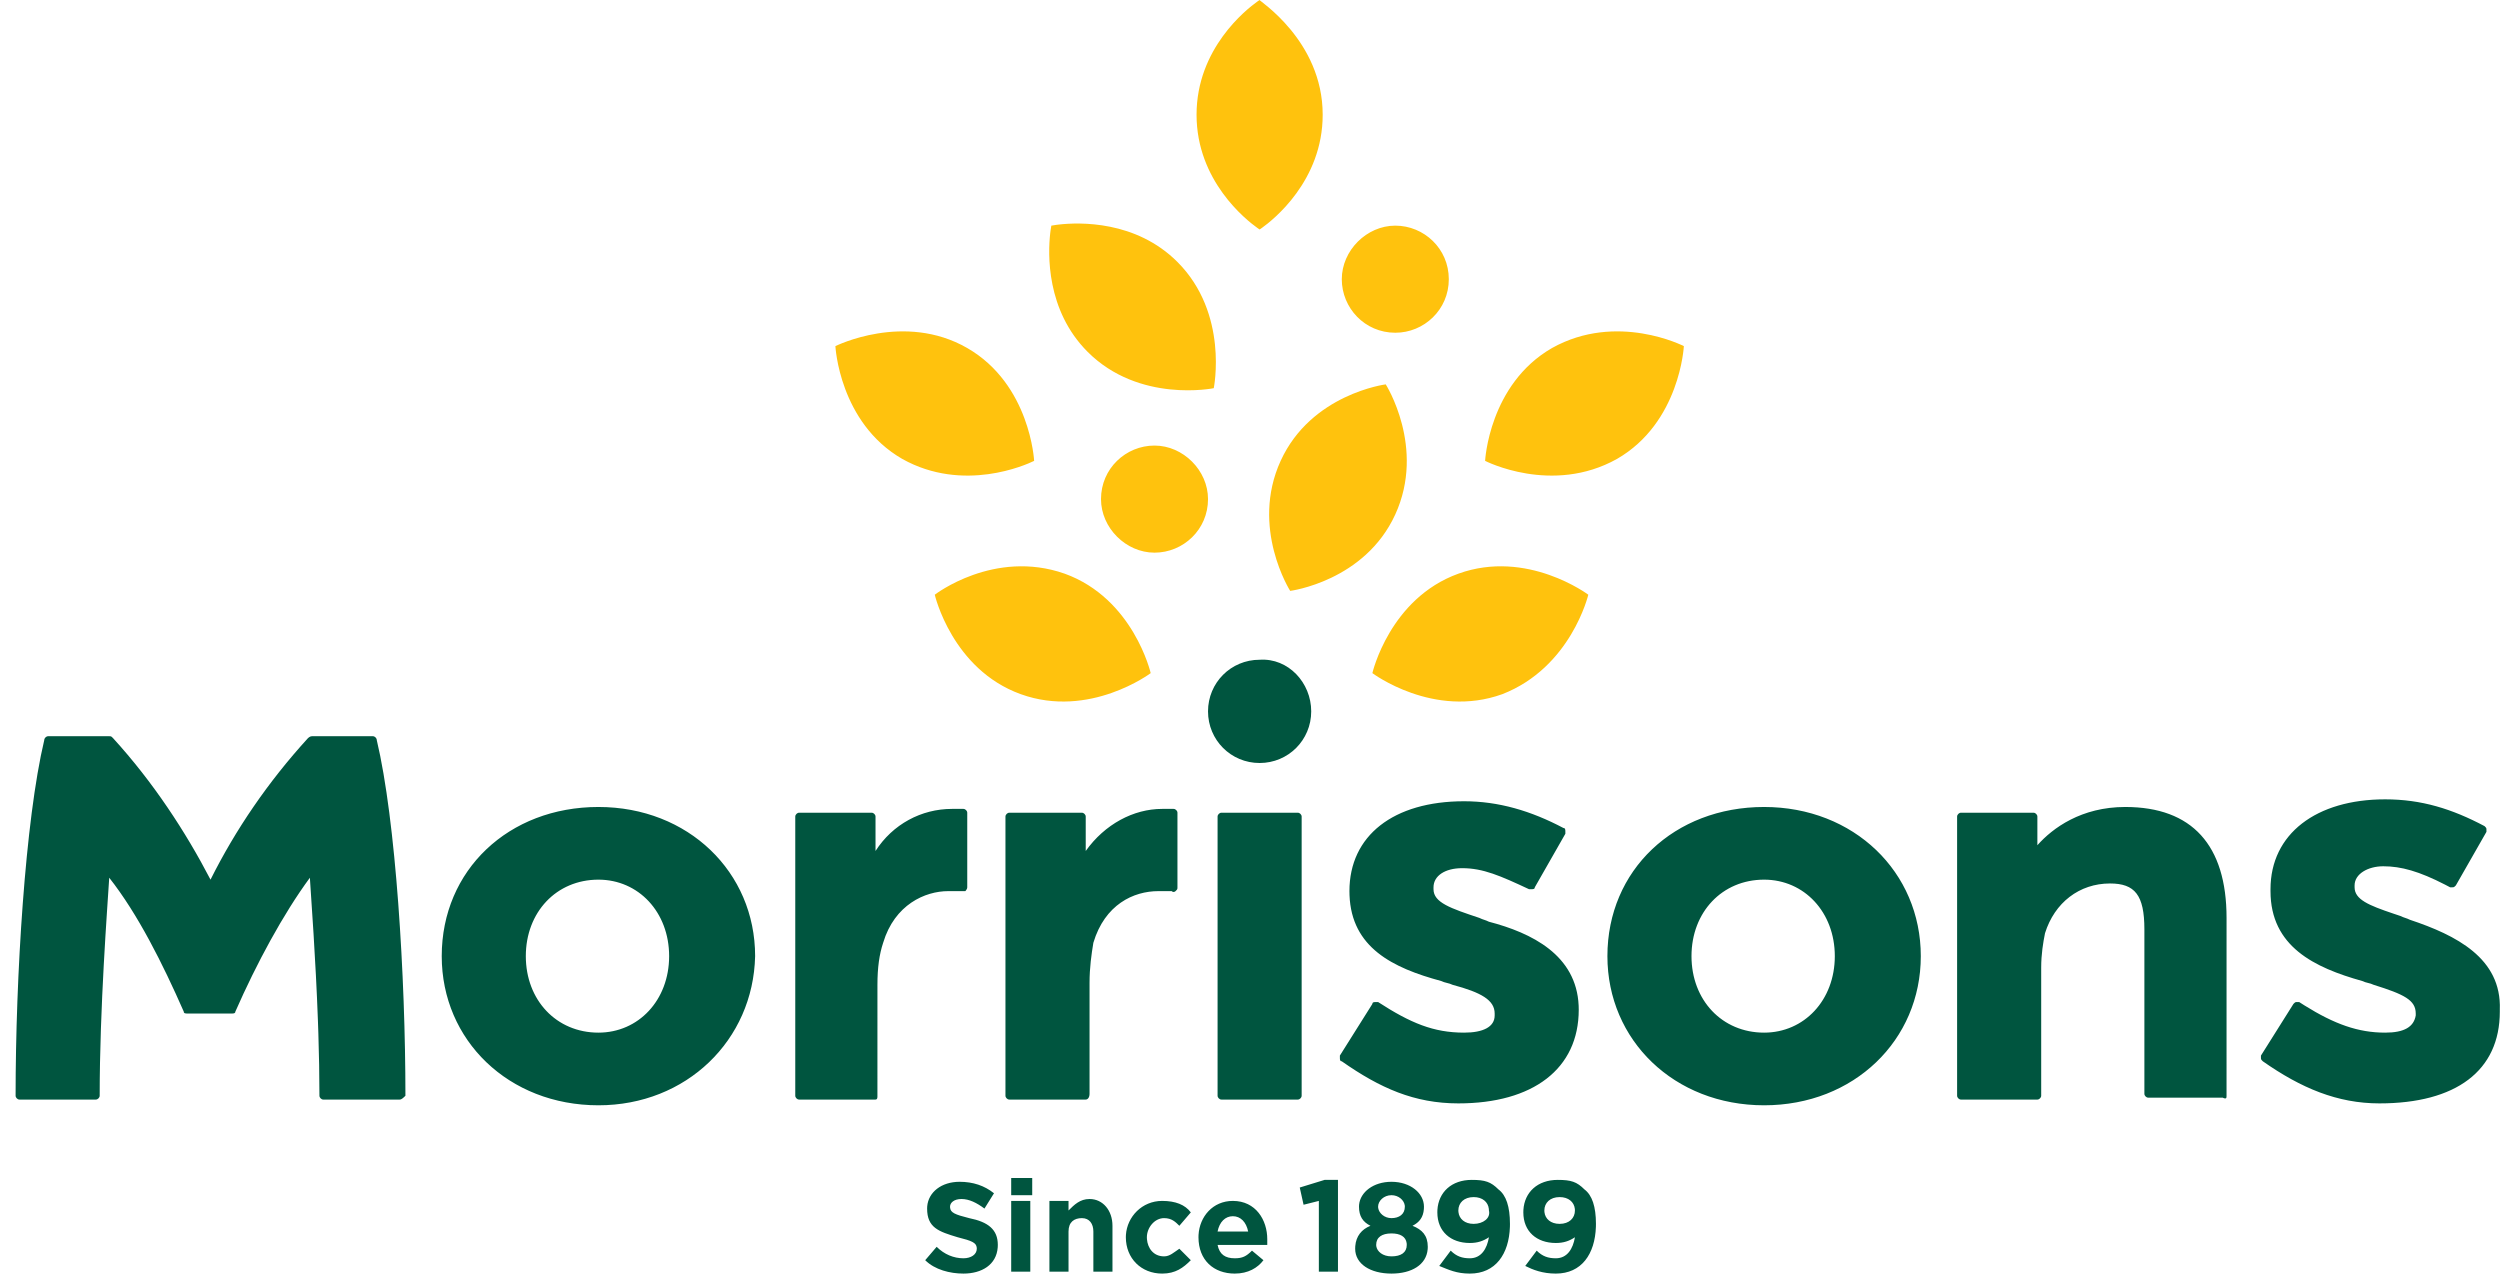 <?xml version="1.0" encoding="UTF-8"?><svg version="1.1" width="159px" height="81px" viewBox="0 0 159.0 81.0" xmlns="http://www.w3.org/2000/svg" xmlns:xlink="http://www.w3.org/1999/xlink"><defs><clipPath id="i0"><path d="M1440,0 L1440,5598 L0,5598 L0,0 L1440,0 Z"></path></clipPath><clipPath id="i1"><path d="M2.188,0.243 C3.038,0.243 3.768,0.486 4.375,0.973 L3.768,1.946 C3.281,1.581 2.795,1.338 2.309,1.338 C1.823,1.338 1.58,1.581 1.58,1.824 L1.583,1.89 C1.613,2.205 1.884,2.326 2.795,2.554 C4.011,2.797 4.618,3.284 4.618,4.257 L4.612,4.419 C4.529,5.527 3.591,6.081 2.431,6.081 C1.58,6.081 0.608,5.838 0,5.23 L0.729,4.378 C1.215,4.865 1.823,5.108 2.431,5.108 C2.917,5.108 3.281,4.865 3.281,4.5 L3.278,4.434 C3.248,4.119 2.978,3.998 2.066,3.77 C0.851,3.405 0.122,3.162 0.122,1.946 L0.127,1.809 C0.203,0.905 1.03,0.243 2.188,0.243 Z M15.07,1.459 C15.921,1.459 16.529,1.703 16.893,2.189 L16.164,3.041 C15.921,2.797 15.678,2.554 15.192,2.554 C14.584,2.554 14.098,3.162 14.098,3.77 L14.103,3.892 C14.148,4.457 14.511,4.986 15.192,4.986 C15.557,4.986 15.8,4.743 16.164,4.5 L16.893,5.23 C16.407,5.716 15.921,6.081 15.07,6.081 C13.734,6.081 12.761,5.108 12.761,3.77 L12.766,3.619 C12.843,2.465 13.789,1.459 15.07,1.459 Z M19.567,1.459 C21.026,1.459 21.755,2.676 21.755,3.892 L21.755,4.257 L18.595,4.257 C18.716,4.865 19.081,5.108 19.689,5.108 C20.175,5.108 20.418,4.986 20.783,4.622 L21.512,5.23 C21.147,5.716 20.54,6.081 19.689,6.081 C18.352,6.081 17.38,5.23 17.38,3.77 L17.384,3.619 C17.451,2.465 18.286,1.459 19.567,1.459 Z M29.655,0.243 C30.87,0.243 31.721,0.973 31.721,1.824 L31.715,1.984 C31.675,2.498 31.434,2.819 30.992,3.041 C31.599,3.284 31.964,3.649 31.964,4.378 L31.958,4.525 C31.875,5.527 30.931,6.081 29.655,6.081 C28.318,6.081 27.346,5.473 27.346,4.5 L27.352,4.336 C27.403,3.697 27.757,3.265 28.318,3.041 C27.832,2.797 27.589,2.432 27.589,1.824 L27.595,1.698 C27.675,0.902 28.5,0.243 29.655,0.243 Z M34.759,0.122 C35.61,0.122 35.975,0.243 36.461,0.73 C36.947,1.095 37.19,1.824 37.19,2.919 L37.187,3.112 C37.128,4.837 36.278,6.081 34.638,6.081 C33.787,6.081 33.301,5.838 32.693,5.595 L33.422,4.622 C33.787,4.986 34.152,5.108 34.638,5.108 C35.367,5.108 35.731,4.5 35.853,3.77 C35.488,4.014 35.124,4.135 34.638,4.135 C33.422,4.135 32.572,3.405 32.572,2.189 L32.576,2.033 C32.646,0.901 33.48,0.122 34.759,0.122 Z M40.228,0.122 C41.079,0.122 41.444,0.243 41.93,0.73 C42.416,1.095 42.659,1.824 42.659,2.919 L42.656,3.112 C42.597,4.837 41.747,6.081 40.107,6.081 C39.256,6.081 38.648,5.838 38.162,5.595 L38.891,4.622 C39.256,4.986 39.621,5.108 40.107,5.108 C40.836,5.108 41.201,4.5 41.322,3.77 C40.958,4.014 40.593,4.135 40.107,4.135 C38.891,4.135 38.041,3.405 38.041,2.189 L38.045,2.033 C38.116,0.901 38.95,0.122 40.228,0.122 Z M6.684,1.459 L6.684,5.959 L5.469,5.959 L5.469,1.459 L6.684,1.459 Z M10.452,1.338 C11.303,1.338 11.91,2.068 11.91,3.041 L11.91,5.959 L10.695,5.959 L10.695,3.405 C10.695,2.919 10.452,2.554 9.966,2.554 C9.48,2.554 9.115,2.797 9.115,3.405 L9.115,5.959 L7.9,5.959 L7.9,1.459 L9.115,1.459 L9.115,2.068 C9.48,1.703 9.844,1.338 10.452,1.338 Z M26.252,0.122 L26.252,5.959 L25.036,5.959 L25.036,1.459 L24.064,1.703 L23.821,0.608 L25.401,0.122 L26.252,0.122 Z M29.655,3.527 C29.047,3.527 28.682,3.77 28.682,4.257 L28.689,4.341 C28.74,4.676 29.094,4.986 29.655,4.986 C30.262,4.986 30.627,4.743 30.627,4.257 L30.621,4.149 C30.569,3.734 30.216,3.527 29.655,3.527 Z M19.567,2.432 C19.081,2.432 18.716,2.797 18.595,3.405 L20.54,3.405 C20.418,2.797 20.053,2.432 19.567,2.432 Z M34.881,1.216 C34.273,1.216 33.908,1.581 33.908,2.068 L33.914,2.17 C33.962,2.604 34.316,2.919 34.881,2.919 C35.488,2.919 35.975,2.554 35.853,2.068 L35.847,1.965 C35.8,1.531 35.445,1.216 34.881,1.216 Z M40.35,1.216 C39.742,1.216 39.378,1.581 39.378,2.068 L39.383,2.17 C39.431,2.604 39.786,2.919 40.35,2.919 C40.958,2.919 41.322,2.554 41.322,2.068 L41.317,1.965 C41.269,1.531 40.914,1.216 40.35,1.216 Z M29.655,1.095 C29.169,1.095 28.804,1.459 28.804,1.824 L28.81,1.908 C28.861,2.243 29.206,2.554 29.655,2.554 C30.141,2.554 30.505,2.311 30.505,1.824 L30.499,1.74 C30.449,1.405 30.103,1.095 29.655,1.095 Z M6.806,-1.56749613e-14 L6.806,1.095 L5.469,1.095 L5.469,-1.56749613e-14 L6.806,-1.56749613e-14 Z"></path></clipPath><clipPath id="i2"><path d="M111.205,9.371 C116.917,9.371 121.171,13.507 121.171,18.858 C121.171,24.209 116.917,28.344 111.205,28.344 C105.493,28.344 101.239,24.209 101.239,18.858 C101.239,13.385 105.493,9.371 111.205,9.371 Z M37.068,9.371 C42.781,9.371 47.034,13.507 47.034,18.858 C46.913,24.209 42.659,28.344 37.068,28.344 C31.356,28.344 27.102,24.209 27.102,18.858 C27.102,13.385 31.356,9.371 37.068,9.371 Z M150.704,8.885 C153.013,8.885 154.958,9.493 157.024,10.588 C157.146,10.709 157.146,10.709 157.146,10.831 L157.146,10.953 L155.201,14.358 C155.079,14.48 155.079,14.48 154.958,14.48 L154.836,14.48 L154.521,14.314 C152.87,13.465 151.727,13.142 150.583,13.142 C149.61,13.142 148.76,13.628 148.76,14.358 L148.76,14.48 C148.76,15.257 149.671,15.629 151.218,16.15 L151.676,16.304 C151.92,16.426 152.041,16.426 152.284,16.547 C155.201,17.52 158.118,18.98 157.996,22.263 L157.996,22.385 C157.996,26.155 155.201,28.223 150.34,28.223 C147.666,28.223 145.357,27.25 142.926,25.547 C142.804,25.426 142.804,25.426 142.804,25.304 L142.804,25.182 L144.87,21.898 C144.992,21.777 144.992,21.777 145.114,21.777 L145.235,21.777 L145.575,21.993 C147.477,23.18 148.982,23.723 150.704,23.723 C151.92,23.723 152.527,23.358 152.649,22.628 L152.649,22.507 C152.649,21.655 151.92,21.29 149.975,20.682 C149.732,20.561 149.489,20.561 149.246,20.439 C146.207,19.588 143.412,18.25 143.412,14.723 L143.412,14.601 C143.412,11.074 146.329,8.885 150.704,8.885 Z M92.124,9.007 C94.312,9.007 96.378,9.615 98.444,10.709 C98.565,10.709 98.565,10.831 98.565,10.953 L98.565,11.074 L96.621,14.48 C96.621,14.601 96.499,14.601 96.378,14.601 L96.256,14.601 C94.433,13.75 93.339,13.263 92.002,13.263 C90.909,13.263 90.179,13.75 90.179,14.48 L90.179,14.601 C90.179,15.453 91.273,15.817 93.096,16.426 C93.339,16.547 93.461,16.547 93.704,16.669 C96.428,17.38 99.267,18.784 99.41,22.005 L99.416,22.263 C99.416,26.034 96.499,28.223 91.759,28.223 C88.964,28.223 86.776,27.25 84.346,25.547 C84.244,25.547 84.228,25.463 84.225,25.364 L84.224,25.182 L86.29,21.898 C86.29,21.777 86.412,21.777 86.533,21.777 L86.655,21.777 C88.721,23.115 90.179,23.723 92.124,23.723 C93.339,23.723 94.069,23.358 94.069,22.628 L94.069,22.507 C94.069,21.655 93.218,21.169 91.395,20.682 C91.152,20.561 90.909,20.561 90.666,20.439 C87.583,19.608 84.963,18.315 84.837,14.977 L84.832,14.723 C84.832,11.196 87.627,9.007 92.124,9.007 Z M73.651,9.493 C73.772,9.493 73.894,9.615 73.894,9.736 L73.894,14.48 C73.894,14.601 73.894,14.601 73.772,14.723 C73.772,14.723 73.651,14.844 73.529,14.723 L72.678,14.723 C71.098,14.723 69.275,15.574 68.546,18.007 C68.425,18.736 68.303,19.588 68.303,20.561 L68.303,27.615 C68.303,27.858 68.181,27.98 68.06,27.98 L63.199,27.98 C63.077,27.98 62.955,27.858 62.955,27.736 L62.955,9.98 C62.955,9.858 63.077,9.736 63.199,9.736 L67.817,9.736 C67.938,9.736 68.06,9.858 68.06,9.98 L68.06,12.169 C69.275,10.466 71.098,9.493 72.921,9.493 L73.651,9.493 Z M60.282,9.493 C60.403,9.493 60.525,9.615 60.525,9.736 L60.525,14.48 C60.525,14.601 60.403,14.723 60.403,14.723 L59.309,14.723 C57.851,14.723 55.906,15.574 55.177,18.007 C54.934,18.736 54.813,19.588 54.813,20.682 L54.812,27.797 C54.809,27.895 54.792,27.98 54.691,27.98 L49.83,27.98 C49.708,27.98 49.587,27.858 49.587,27.736 L49.587,9.98 C49.587,9.858 49.708,9.736 49.83,9.736 L54.448,9.736 C54.57,9.736 54.691,9.858 54.691,9.98 L54.691,12.169 C55.785,10.466 57.608,9.493 59.552,9.493 Z M5.955,4.871 C6.077,4.871 6.077,4.871 6.198,4.993 C8.751,7.79 10.817,10.953 12.397,13.993 C13.977,10.831 16.043,7.79 18.595,4.993 C18.595,4.993 18.716,4.871 18.838,4.871 L22.727,4.871 C22.849,4.871 22.97,4.993 22.97,5.115 C24.186,10.223 24.793,20.196 24.793,27.736 C24.672,27.858 24.55,27.98 24.429,27.98 L19.567,27.98 C19.446,27.98 19.324,27.858 19.324,27.736 C19.324,26.435 19.298,25.095 19.256,23.779 L19.229,22.993 C19.081,18.953 18.804,15.274 18.716,13.871 C17.015,16.182 15.313,19.344 13.977,22.385 C13.977,22.486 13.892,22.503 13.794,22.506 L10.938,22.507 C10.817,22.507 10.695,22.507 10.695,22.385 C9.358,19.344 7.778,16.182 5.955,13.871 C5.834,15.817 5.348,22.142 5.348,27.736 C5.348,27.858 5.226,27.98 5.104,27.98 L0.243,27.98 C0.122,27.98 0,27.858 0,27.736 C0,20.196 0.608,10.223 1.823,5.115 C1.823,4.993 1.945,4.871 2.066,4.871 L5.955,4.871 Z M134.175,9.371 C138.429,9.371 140.617,11.804 140.617,16.426 L140.616,27.777 C140.614,27.882 140.59,27.966 140.374,27.858 L135.634,27.858 C135.512,27.858 135.391,27.736 135.391,27.615 L135.391,17.155 C135.391,14.966 134.783,14.236 133.203,14.236 C131.258,14.236 129.679,15.453 129.071,17.398 C128.949,18.007 128.828,18.736 128.828,19.588 L128.828,27.736 C128.828,27.858 128.706,27.98 128.585,27.98 L123.723,27.98 C123.602,27.98 123.48,27.858 123.48,27.736 L123.48,9.98 C123.48,9.858 123.602,9.736 123.723,9.736 L128.342,9.736 C128.463,9.736 128.585,9.858 128.585,9.98 L128.585,11.804 C129.557,10.709 131.38,9.371 134.175,9.371 Z M81.55,9.736 C81.672,9.736 81.793,9.858 81.793,9.98 L81.793,27.736 C81.793,27.858 81.672,27.98 81.55,27.98 L76.689,27.98 C76.567,27.98 76.446,27.858 76.446,27.736 L76.446,9.98 C76.446,9.858 76.567,9.736 76.689,9.736 Z M111.205,13.993 C108.531,13.993 106.587,16.061 106.587,18.858 C106.587,21.655 108.531,23.723 111.205,23.723 C113.757,23.723 115.702,21.655 115.702,18.858 C115.702,16.061 113.757,13.993 111.205,13.993 Z M37.068,13.993 C34.395,13.993 32.45,16.061 32.45,18.858 C32.45,21.655 34.395,23.723 37.068,23.723 C39.621,23.723 41.565,21.655 41.565,18.858 C41.565,16.061 39.621,13.993 37.068,13.993 Z M82.401,3.29 C82.401,5.115 80.943,6.574 79.12,6.574 C77.297,6.574 75.838,5.115 75.838,3.29 C75.838,1.466 77.297,0.007 79.12,0.007 C80.943,-0.115 82.401,1.466 82.401,3.29 Z"></path></clipPath><clipPath id="i3"><path d="M47.885,37.824 C47.885,37.824 46.791,42.446 42.416,44.149 C38.041,45.73 34.152,42.811 34.152,42.811 C34.152,42.811 35.245,38.068 39.621,36.486 C43.996,34.905 47.885,37.824 47.885,37.824 Z M6.32,37.824 C6.32,37.824 10.087,34.905 14.584,36.486 C18.96,38.068 20.053,42.811 20.053,42.811 C20.053,42.811 16.164,45.73 11.789,44.149 C7.414,42.568 6.32,37.824 6.32,37.824 Z M35.002,24.446 C35.002,24.446 37.555,28.459 35.61,32.716 C33.665,36.973 28.925,37.581 28.925,37.581 C28.925,37.581 26.373,33.568 28.318,29.311 C30.262,25.054 35.002,24.446 35.002,24.446 Z M20.296,28.338 C22.119,28.338 23.699,29.919 23.699,31.743 C23.699,33.689 22.119,35.149 20.296,35.149 C18.473,35.149 16.893,33.568 16.893,31.743 C16.893,29.797 18.473,28.338 20.296,28.338 Z M45.576,22.135 C49.708,19.824 53.962,22.014 53.962,22.014 C53.962,22.014 53.719,26.878 49.708,29.189 C45.576,31.5 41.322,29.311 41.322,29.311 C41.322,29.311 41.565,24.446 45.576,22.135 Z M8.386,22.135 C12.397,24.446 12.64,29.311 12.64,29.311 L12.596,29.332 C12.14,29.553 8.143,31.364 4.254,29.189 C0.243,26.878 0,22.014 0,22.014 C0,22.014 4.375,19.824 8.386,22.135 Z M14.215,14.281 C15.503,14.135 19.104,14.01 21.755,16.662 C25.036,19.946 24.064,24.689 24.064,24.689 C24.064,24.689 19.324,25.662 16.043,22.378 C13.392,19.726 13.517,16.122 13.663,14.833 L13.684,14.666 C13.711,14.464 13.734,14.351 13.734,14.351 C13.734,14.351 13.846,14.328 14.048,14.301 Z M35.61,14.351 C37.433,14.351 39.013,15.811 39.013,17.757 C39.013,19.703 37.433,21.162 35.61,21.162 C33.665,21.162 32.207,19.581 32.207,17.757 C32.207,15.932 33.787,14.351 35.61,14.351 Z M26.981,0 C26.859,0 30.992,2.554 30.992,7.297 C30.992,11.502 27.841,13.986 27.125,14.496 L27.034,14.559 C27,14.583 26.981,14.595 26.981,14.595 L26.957,14.579 C26.949,14.574 26.939,14.567 26.928,14.559 L26.837,14.496 C26.121,13.986 22.97,11.502 22.97,7.297 C22.97,3.093 26.121,0.609 26.837,0.098 L26.928,0.036 C26.962,0.012 26.981,0 26.981,0 Z"></path></clipPath></defs><g transform="translate(-529.0 -2126.0)"><g clip-path="url(#i0)"><g transform="translate(69.0 1656.0)"><g transform="translate(444.992 424)"><g transform="translate(16 46)"><g transform="translate(57.851 74.919)"><g clip-path="url(#i1)"><polygon points="0,-1.56749613e-14 42.659,-1.56749613e-14 42.659,6.081 0,6.081 0,-1.56749613e-14" stroke="none" fill="#00553F"></polygon></g></g><g transform="translate(0.0 41.953)"><g clip-path="url(#i2)"><polygon points="0,8.67361738e-19 158,8.67361738e-19 158,28.344 0,28.344 0,8.67361738e-19" stroke="none" fill="#00553F"></polygon></g></g><g transform="translate(52.139 0.0)"><g clip-path="url(#i3)"><polygon points="0,0 53.962,0 53.962,44.618 0,44.618 0,0" stroke="none" fill="#FFC20D"></polygon></g></g></g></g></g></g></g></svg>